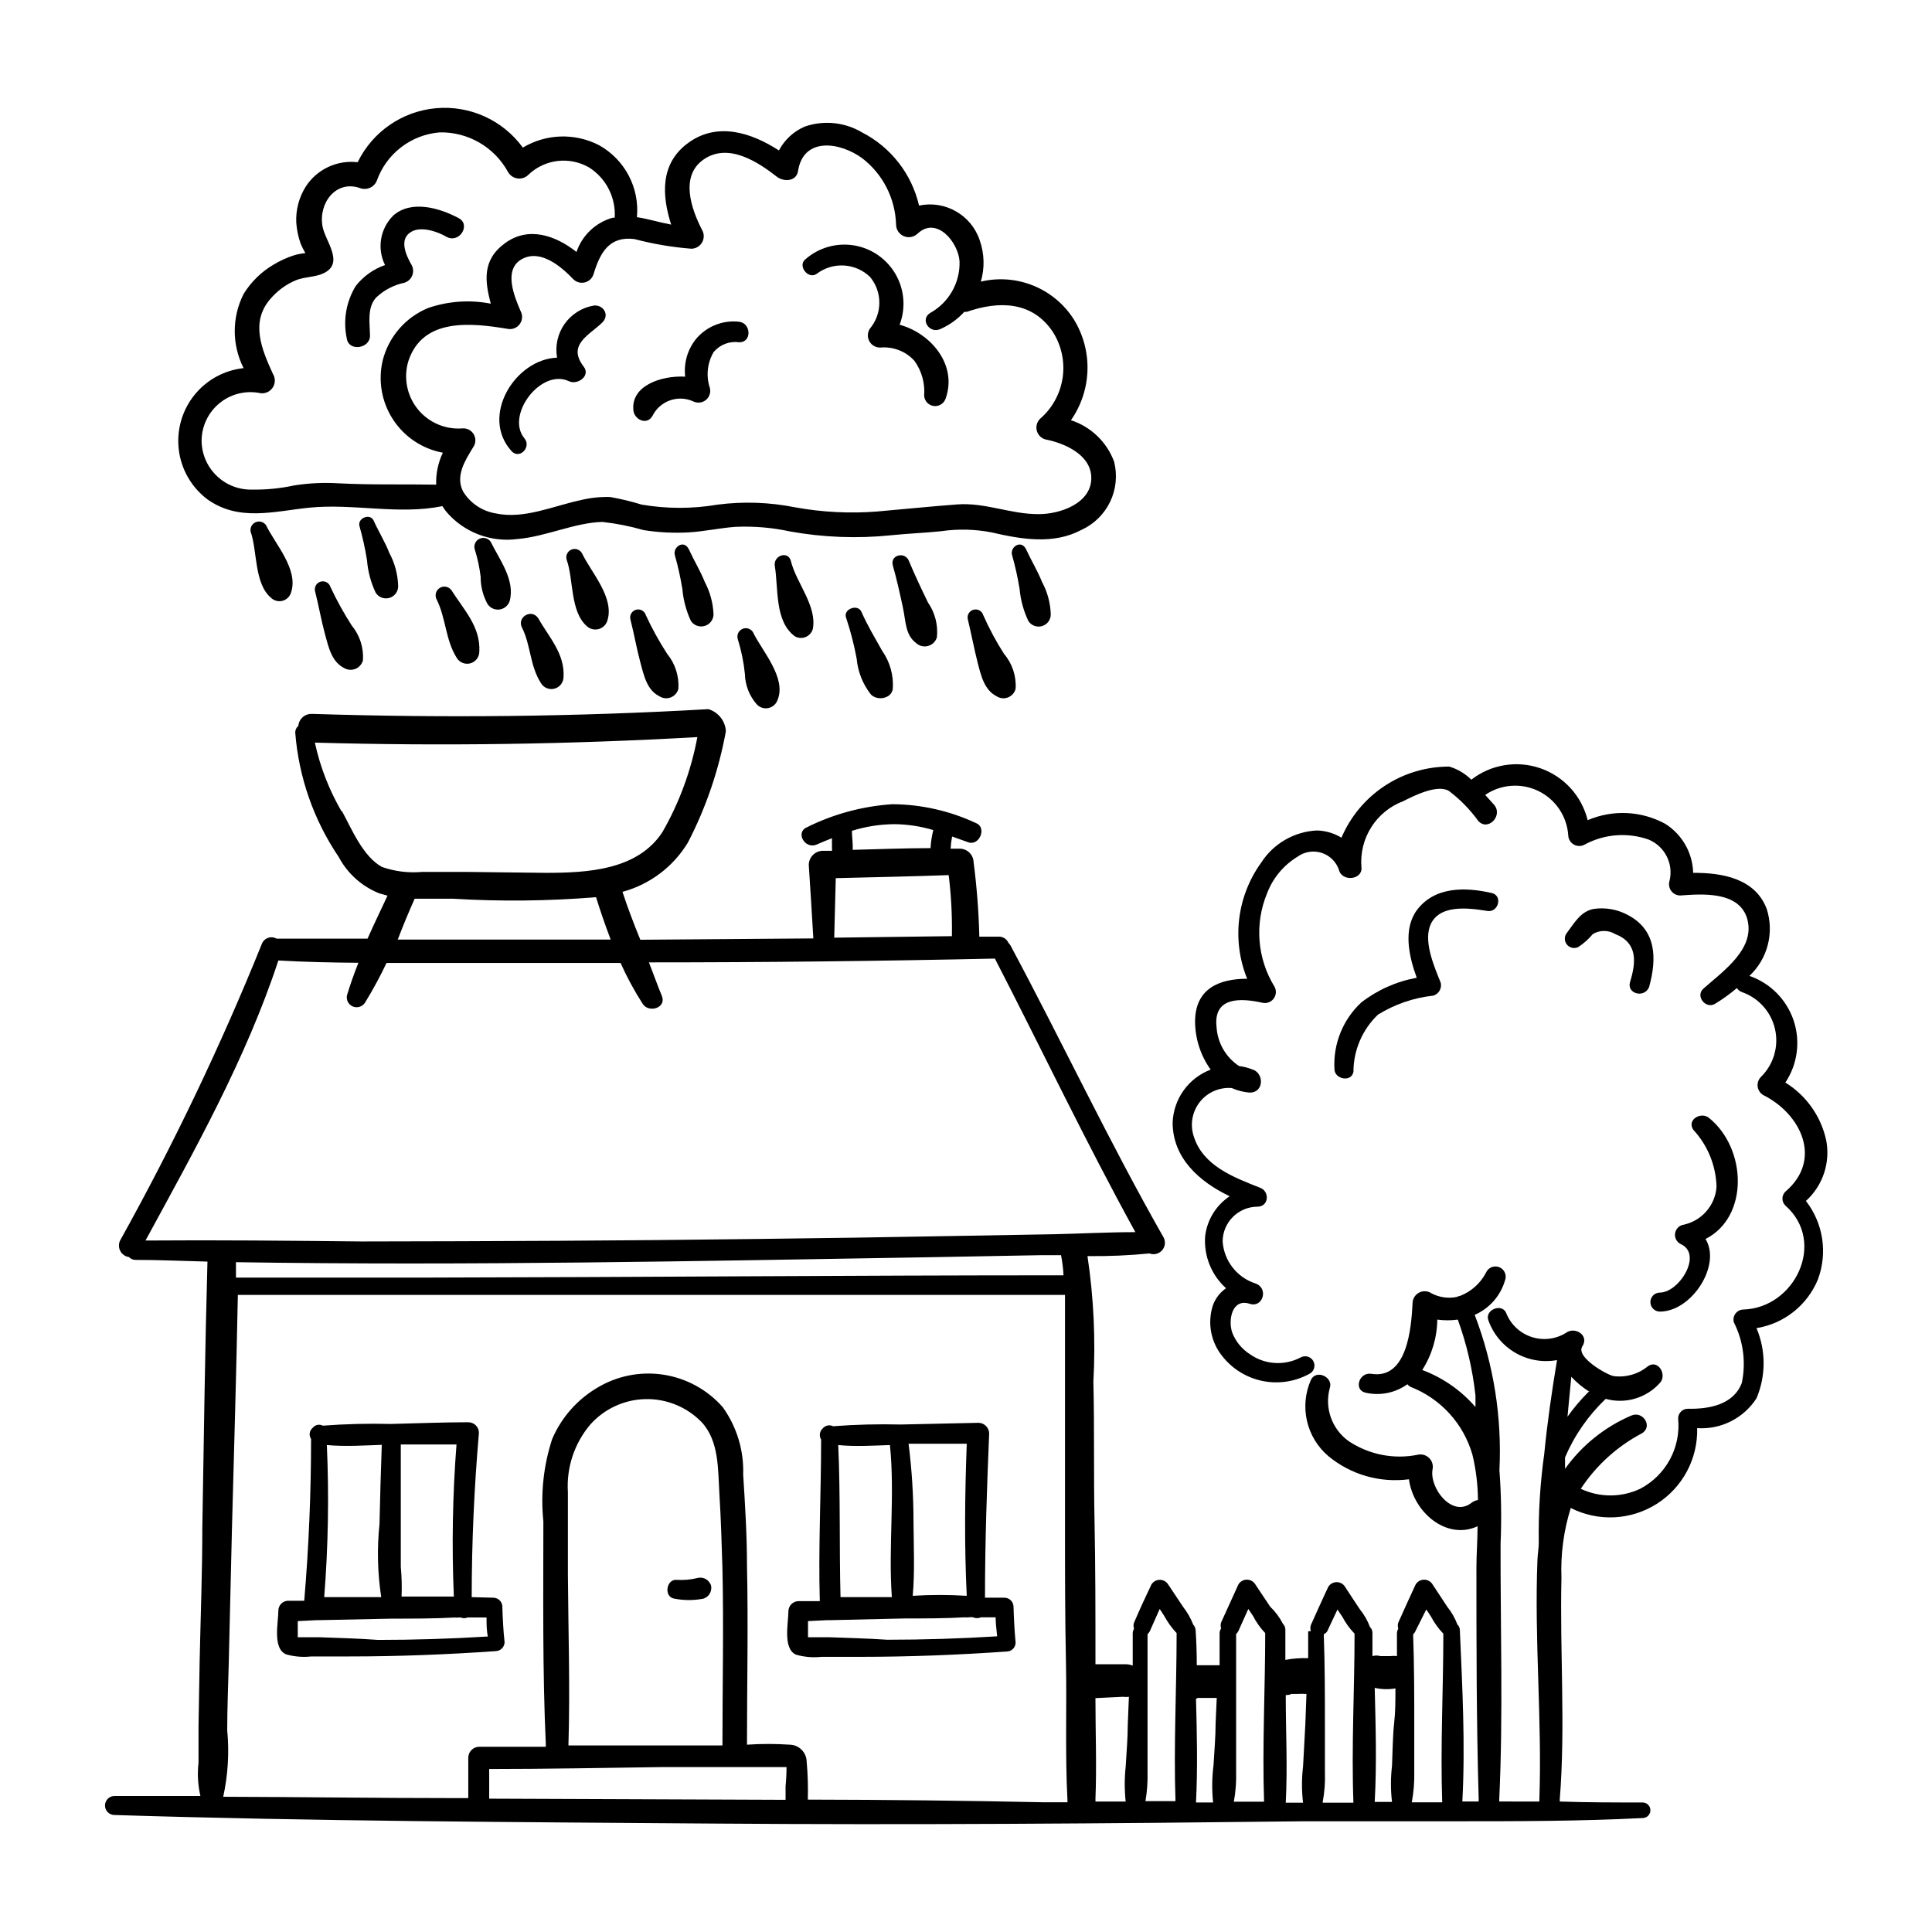 <?xml version="1.0" encoding="UTF-8"?>
<!-- Uploaded to: SVG Repo, www.svgrepo.com, Generator: SVG Repo Mixer Tools -->
<svg fill="#000000" width="800px" height="800px" version="1.1" viewBox="144 144 512 512" xmlns="http://www.w3.org/2000/svg">
 <g>
  <path d="m439.25 266.34c-1.938-5.211-6.148-9.254-11.438-10.98 2.715-3.883 4.234-8.473 4.379-13.207 0.145-4.734-1.098-9.406-3.574-13.445-2.547-4.043-6.301-7.191-10.727-8.996-4.426-1.809-9.309-2.184-13.957-1.078 1.055-3.602 0.949-7.445-0.305-10.984-2.25-6.695-9.164-10.637-16.07-9.168-1.934-8.379-7.465-15.477-15.113-19.398-4.566-2.707-10.09-3.277-15.117-1.562-2.965 1.254-5.402 3.496-6.902 6.348-7.254-4.684-16.172-7.609-23.879-2.117-7.707 5.492-7.152 14.008-4.684 21.766-3.023-0.555-6.047-1.512-9.07-1.965 0.363-3.816-0.398-7.656-2.188-11.051-1.793-3.391-4.531-6.188-7.887-8.043-6.383-3.277-14-3.031-20.156 0.656-5.297-7.273-14.023-11.234-22.984-10.441-8.965 0.793-16.855 6.231-20.793 14.32-2.668-0.32-5.371 0.117-7.801 1.258-2.434 1.137-4.496 2.938-5.953 5.191-1.781 2.828-2.66 6.133-2.519 9.473 0.125 1.922 0.516 3.82 1.156 5.641 0.367 0.863 0.789 1.707 1.262 2.519-0.992 0.094-1.969 0.277-2.922 0.555-1.945 0.613-3.805 1.457-5.543 2.519-3.231 1.902-5.945 4.566-7.91 7.758-3.125 6.176-3.125 13.473 0 19.648-5.176 0.559-9.906 3.172-13.133 7.254-3.227 4.086-4.68 9.293-4.027 14.457 0.648 5.16 3.348 9.848 7.488 13 8.363 6.047 17.785 3.223 27.105 2.266 11.789-1.16 23.629 1.965 35.266-0.402v0.004c0.301 0.508 0.637 0.996 1.008 1.461 4.641 5.457 11.738 8.191 18.84 7.254 7.656-0.656 15.113-4.332 22.52-4.535h0.004c3.699 0.406 7.356 1.129 10.93 2.168 3.965 0.625 7.984 0.828 11.992 0.602 4.133-0.25 8.211-1.16 12.293-1.461 4.867-0.227 9.746 0.18 14.512 1.211 8.855 1.598 17.898 1.938 26.852 1.008 4.383-0.453 8.766-0.605 13.148-1.059 4.453-0.656 8.984-0.555 13.402 0.301 7.859 1.812 16.375 3.324 23.832-0.656l-0.004 0.004c3.34-1.52 6.035-4.164 7.621-7.469 1.586-3.309 1.953-7.066 1.047-10.621zm-205.5 5.746c-3.938-0.246-7.891-0.059-11.789 0.555-3.676 0.797-7.426 1.168-11.184 1.105-3.523 0.082-6.93-1.262-9.441-3.731-2.516-2.465-3.926-5.844-3.91-9.367 0.062-3.773 1.77-7.332 4.676-9.742 2.902-2.41 6.715-3.434 10.438-2.801 1.344 0.379 2.781-0.109 3.617-1.227 0.836-1.113 0.902-2.629 0.16-3.812-2.973-6.5-5.996-13.652-0.707-19.801h0.004c1.863-2.207 4.231-3.934 6.902-5.039 2.316-0.906 5.039-0.754 7.254-1.812 5.644-2.719 0.352-8.566-0.301-12.445-1.109-6.144 3.578-12.445 10.078-10.078l-0.004 0.004c1.707 0.566 3.566-0.266 4.281-1.914 1.234-3.535 3.469-6.633 6.43-8.922 2.957-2.289 6.519-3.668 10.246-3.977 3.68-0.078 7.312 0.852 10.5 2.691 3.188 1.836 5.812 4.512 7.59 7.738 0.523 0.977 1.488 1.641 2.586 1.781 1.102 0.141 2.203-0.262 2.953-1.078 4.356-4.074 10.867-4.812 16.023-1.812 2.207 1.414 4 3.394 5.184 5.731 1.188 2.34 1.73 4.953 1.566 7.57h-0.555c-4.488 1.262-8.07 4.652-9.57 9.07-5.492-4.332-12.645-6.902-18.895-2.367-6.246 4.531-5.34 10.227-3.828 16.07-5.547-1.086-11.285-0.688-16.625 1.156-5.945 2.461-10.391 7.574-11.992 13.805-1.297 5.379-0.324 11.051 2.688 15.691 3.008 4.641 7.793 7.836 13.234 8.844-1.262 2.641-1.867 5.543-1.766 8.465-8.613-0.152-17.078 0.102-25.844-0.352zm185.3 8.16c-7.305 0-14.008-3.125-21.363-2.57-7.356 0.555-14.105 1.258-21.109 1.863v0.004c-7.32 0.586-14.688 0.215-21.914-1.109-6.734-1.344-13.645-1.582-20.457-0.707-6.668 1.141-13.48 1.141-20.152 0-2.742-0.844-5.535-1.516-8.363-2.016-2.746-0.078-5.496 0.23-8.16 0.91-7.152 1.562-14.812 5.039-22.219 3.426-3.547-0.602-6.664-2.691-8.562-5.746-2.168-4.133 0.504-8.262 2.621-11.738h-0.004c0.727-0.996 0.812-2.32 0.219-3.398-0.594-1.082-1.758-1.719-2.988-1.641-4.578 0.371-9.043-1.551-11.922-5.133-2.875-3.586-3.789-8.359-2.438-12.75 3.828-11.488 16.574-10.078 26.148-8.516 1.238 0.297 2.539-0.164 3.312-1.18 0.773-1.012 0.879-2.387 0.266-3.504-1.664-3.879-4.637-10.984 0.301-13.754 4.938-2.769 10.43 1.914 13.703 5.34 0.812 0.785 1.977 1.09 3.07 0.801 1.094-0.289 1.953-1.129 2.269-2.211 1.715-5.594 4.082-10.078 10.781-9.27v-0.004c4.953 1.309 10.012 2.168 15.117 2.57 1.191-0.008 2.289-0.656 2.871-1.699 0.582-1.043 0.562-2.316-0.051-3.336-2.82-5.492-5.945-14.309 0.555-18.691 6.5-4.383 14.258 0.707 19.348 4.684 1.715 1.309 5.039 1.309 5.543-1.461 1.41-9.27 11.184-7.758 17.027-3.477 5.481 4.215 8.773 10.672 8.965 17.582 0.016 1.355 0.84 2.566 2.09 3.086 1.25 0.516 2.691 0.234 3.656-0.719 5.039-4.684 10.781 2.367 11.082 7.406 0.078 2.758-0.598 5.481-1.957 7.879-1.359 2.394-3.348 4.375-5.75 5.727-2.871 1.664-0.352 5.594 2.57 4.332 2.43-1.062 4.609-2.625 6.398-4.586h0.656c8.566-2.973 17.383-2.82 22.824 5.34h-0.004c2.289 3.609 3.207 7.922 2.578 12.152-0.633 4.227-2.762 8.09-6.004 10.875-0.809 0.82-1.129 2.004-0.84 3.117 0.289 1.117 1.145 1.996 2.25 2.32 5.039 0.957 12.09 4.031 12.191 10.078 0.152 6.852-8.312 9.773-14.004 9.723z"/>
  <path d="m301.35 224.98c-3.125 0.527-5.91 2.281-7.738 4.875-1.824 2.594-2.539 5.805-1.984 8.93-11.082 0.402-20.453 15.469-12.09 24.738 2.117 2.367 5.391-1.059 3.426-3.375-5.039-6.144 4.434-18.641 11.84-15.113 2.215 1.059 5.793-1.41 3.879-3.879-4.484-5.844 1.512-8.312 5.039-11.789 1.961-2.172-0.102-4.691-2.371-4.387z"/>
  <path d="m382.41 230.06c1.668-4.383 1.281-9.285-1.051-13.355-2.332-4.07-6.363-6.883-10.992-7.664-4.625-0.777-9.355 0.559-12.895 3.641-2.215 1.715 0.707 5.492 2.973 3.879 4.262-3.238 10.242-2.894 14.105 0.805 3.316 3.965 3.316 9.738 0 13.703-0.684 1.004-0.746 2.305-0.16 3.371 0.586 1.062 1.719 1.707 2.934 1.668 3.391-0.309 6.734 0.996 9.016 3.527 1.922 2.672 2.832 5.938 2.57 9.219 0.078 1.402 1.141 2.555 2.535 2.738 1.391 0.184 2.719-0.648 3.16-1.98 3.172-8.918-3.883-17.281-12.195-19.551z"/>
  <path d="m339.84 229.26c-4.348-0.48-8.648 1.262-11.438 4.633-2.223 2.805-3.238 6.375-2.82 9.926-6.348-0.352-14.559 2.418-13.703 9.07 0.301 2.316 3.578 3.93 5.039 1.309 1.965-3.926 6.652-5.629 10.68-3.879 1.086 0.594 2.418 0.492 3.398-0.262 0.98-0.754 1.426-2.012 1.137-3.215-1.074-3.184-0.707-6.68 1.008-9.57 1.66-1.957 4.207-2.926 6.75-2.57 3.375 0.102 3.223-5.09-0.051-5.441z"/>
  <path d="m253.09 214.24c-1.461-2.519-3.527-6.953 0-8.867 2.621-1.461 6.902 0 9.27 1.41 3.477 1.812 6.551-3.375 3.074-5.039-5.039-2.672-12.445-4.785-17.18-0.656v0.004c-3.512 3.441-4.406 8.75-2.215 13.148-3.066 1.066-5.758 2.988-7.758 5.543-2.559 4.172-3.406 9.172-2.371 13.957 0.555 3.527 6.195 2.621 6.144-0.805s-0.805-7.356 1.613-10.078h0.004c2.086-1.984 4.688-3.344 7.504-3.93 0.938-0.289 1.695-0.984 2.066-1.891 0.371-0.906 0.316-1.934-0.152-2.797z"/>
  <path d="m386.7 314.35c0.848 0.824 2.062 1.145 3.207 0.848 1.145-0.301 2.047-1.176 2.383-2.309 0.336-3.258-0.504-6.527-2.367-9.219-1.762-3.629-3.477-7.254-5.039-10.984-1.008-2.621-5.039-1.664-4.281 1.16 1.059 3.68 1.863 7.406 2.672 11.133 0.805 3.727 0.602 7.203 3.426 9.371z"/>
  <path d="m372.29 306.14c-1.008-2.266-5.039-0.656-4.031 1.664v-0.004c1.172 3.527 2.098 7.129 2.773 10.781 0.312 3.457 1.625 6.75 3.777 9.473 1.664 1.715 5.441 1.16 5.793-1.512 0.242-3.582-0.754-7.141-2.82-10.074-1.914-3.43-3.93-6.754-5.492-10.328z"/>
  <path d="m354.66 312.64c0.867 0.488 1.906 0.551 2.828 0.18 0.918-0.371 1.621-1.141 1.906-2.094 1.211-6.098-4.383-12.242-5.793-18.035-0.707-2.82-4.637-1.512-4.281 1.211 1.008 5.992-0.102 14.758 5.34 18.738z"/>
  <path d="m339.54 313.45c0.922 2.969 1.547 6.023 1.863 9.117 0.062 2.973 1.168 5.824 3.121 8.062 0.781 0.867 1.965 1.254 3.106 1.012 1.141-0.238 2.07-1.066 2.438-2.172 2.367-5.691-3.879-12.746-6.297-17.48-0.402-1.172-1.68-1.789-2.848-1.387s-1.789 1.68-1.383 2.848z"/>
  <path d="m327.1 308.56c0.785 1.176 2.234 1.715 3.598 1.336 1.363-0.379 2.332-1.586 2.398-3-0.113-3.027-0.906-5.988-2.32-8.664-1.16-2.922-2.871-5.691-4.18-8.566-1.309-2.871-4.434-0.656-3.727 1.562 0.824 2.914 1.48 5.875 1.965 8.867 0.254 2.93 1.02 5.797 2.266 8.465z"/>
  <path d="m315.16 307.05c-0.32-1.129-1.492-1.781-2.617-1.461-1.129 0.32-1.781 1.492-1.465 2.617 0.957 3.777 1.613 7.559 2.621 11.336 1.008 3.777 1.812 7.356 5.039 8.969 0.898 0.586 2.023 0.703 3.023 0.312 1-0.391 1.75-1.238 2.016-2.277 0.219-3.356-0.844-6.668-2.973-9.27-2.121-3.273-4.004-6.691-5.644-10.227z"/>
  <path d="m416.52 308.56c0.762 1.199 2.223 1.758 3.59 1.375 1.367-0.383 2.324-1.617 2.356-3.039-0.082-3.031-0.875-6-2.316-8.664-1.16-2.922-2.871-5.691-4.18-8.566-1.309-2.871-4.484-0.656-3.727 1.562h-0.004c0.828 2.914 1.484 5.875 1.965 8.867 0.27 2.934 1.055 5.801 2.316 8.465z"/>
  <path d="m404.58 307.05c-0.32-1.129-1.492-1.781-2.617-1.461-1.129 0.32-1.781 1.492-1.461 2.617 0.906 3.777 1.613 7.559 2.57 11.336 0.957 3.777 1.863 7.356 5.039 8.969h-0.004c0.898 0.586 2.023 0.703 3.023 0.312 1-0.391 1.75-1.238 2.016-2.277 0.223-3.371-0.879-6.699-3.074-9.27-2.086-3.266-3.922-6.684-5.492-10.227z"/>
  <path d="m294.2 292.43c1.812 5.039 0.855 13.652 5.34 17.531v0.004c0.832 0.754 1.988 1.039 3.078 0.754 1.086-0.285 1.957-1.098 2.312-2.164 2.016-6.098-4.18-12.746-6.648-17.836-0.52-1.055-1.77-1.52-2.852-1.066-1.078 0.453-1.621 1.672-1.23 2.777z"/>
  <path d="m243.52 301c0.75 1.27 2.269 1.863 3.684 1.449 1.414-0.418 2.367-1.738 2.312-3.211-0.098-3.031-0.891-5.996-2.32-8.668-1.16-2.973-2.871-5.691-4.18-8.613-0.957-2.066-4.434-0.605-3.727 1.562 0.832 2.93 1.488 5.906 1.965 8.914 0.242 2.969 1.008 5.867 2.266 8.566z"/>
  <path d="m231.57 299.54c-0.34-1.082-1.477-1.707-2.574-1.406-1.094 0.297-1.762 1.406-1.508 2.516 0.957 3.777 1.613 7.609 2.621 11.336 1.008 3.727 1.812 7.356 5.039 9.02v-0.004c0.91 0.562 2.031 0.66 3.027 0.262 0.992-0.395 1.738-1.242 2.012-2.277 0.223-3.34-0.84-6.637-2.973-9.219-2.109-3.277-3.996-6.695-5.644-10.227z"/>
  <path d="m210.41 284.88c1.812 5.039 0.906 13.703 5.391 17.531 0.812 0.789 1.977 1.094 3.07 0.805 1.094-0.289 1.953-1.129 2.269-2.215 2.016-6.098-4.18-12.746-6.648-17.836-0.613-0.867-1.746-1.191-2.727-0.777-0.98 0.41-1.543 1.445-1.355 2.492z"/>
  <path d="m282.31 310.27c2.367 4.637 2.066 10.078 5.039 14.762 0.738 1.242 2.211 1.84 3.609 1.465 1.395-0.375 2.367-1.633 2.387-3.078 0.352-6.246-3.879-10.531-6.699-15.566-1.766-2.672-5.695-0.301-4.336 2.418z"/>
  <path d="m273.14 303.97c0.668 1.113 1.93 1.723 3.219 1.559 1.285-0.164 2.356-1.07 2.727-2.316 1.461-5.543-2.769-10.984-5.039-15.617-0.633-0.941-1.844-1.305-2.891-0.859-1.047 0.441-1.629 1.562-1.391 2.676 0.762 2.414 1.301 4.891 1.609 7.402-0.012 2.496 0.594 4.953 1.766 7.156z"/>
  <path d="m259.64 302.71c2.57 5.039 2.367 10.832 5.391 15.617 0.738 1.242 2.215 1.84 3.609 1.465s2.371-1.633 2.387-3.078c0.352-6.648-4.133-11.133-7.406-16.324-0.703-0.945-2.008-1.211-3.023-0.617-1.02 0.594-1.43 1.855-0.957 2.938z"/>
  <path d="m583.89 486.55c-1.395 0-2.519 1.125-2.519 2.516 0 1.395 1.125 2.519 2.519 2.519 8.414 0 16.375-12.293 12.09-19.246 11.586-5.844 10.934-24.031 0.906-32.094-2.117-1.715-5.945 0.504-4.133 3.176h0.004c3.816 4.125 6 9.496 6.144 15.117-0.367 5-4.043 9.129-8.969 10.074-1.086 0.277-1.895 1.195-2.027 2.312-0.133 1.113 0.434 2.199 1.426 2.727 6.094 2.668-0.355 12.898-5.441 12.898z"/>
  <path d="m575.43 386.5c-2.801-1.52-6.019-2.086-9.172-1.613-3.426 0.707-5.039 3.727-6.953 6.246l0.004 0.004c-0.781 0.887-0.82 2.207-0.094 3.141 0.723 0.934 2.012 1.223 3.066 0.688 1.434-0.949 2.723-2.106 3.828-3.426 1.828-1.105 4.117-1.105 5.945 0 5.996 2.316 5.543 7.457 3.93 12.695-0.957 3.125 3.777 4.383 5.039 1.359 2.113-7.606 1.961-15.113-5.594-19.094z"/>
  <path d="m497.64 427.3c0 2.719 4.535 3.629 5.039 0.707 0.016-5.715 2.363-11.176 6.5-15.117 4.445-2.754 9.457-4.477 14.66-5.035 1.461-0.441 2.324-1.945 1.965-3.426-1.664-4.133-4.383-10.379-2.922-14.812 2.066-6.047 10.078-5.039 15.113-4.231 3.074 0.656 4.383-4.031 1.309-4.734-6.852-1.562-15.113-1.812-19.852 4.586-3.629 5.039-2.117 12.09 0 17.887l0.004-0.008c-5.359 0.969-10.406 3.215-14.711 6.551-4.867 4.531-7.469 10.992-7.106 17.633z"/>
  <path d="m627.92 446c-1.414-6.285-5.301-11.73-10.781-15.113 3.238-4.856 4.043-10.941 2.18-16.473-1.863-5.531-6.184-9.887-11.703-11.793 2.367-2.219 4.051-5.062 4.863-8.203 0.812-3.137 0.715-6.441-0.277-9.531-3.023-8.062-11.738-9.621-19.496-9.574v0.004c-0.137-5.301-2.918-10.18-7.406-13-6.344-3.457-13.922-3.809-20.555-0.957-1.566-6.406-6.273-11.582-12.5-13.75-6.227-2.164-13.129-1.031-18.336 3.019-1.625-1.629-3.637-2.824-5.844-3.477-6.086-0.012-12.039 1.77-17.121 5.121-5.078 3.352-9.059 8.121-11.445 13.723-1.961-1.195-4.203-1.852-6.5-1.914-6.004 0.289-11.5 3.461-14.762 8.512-6.453 8.938-7.863 20.566-3.727 30.785-7.152 0-13.805 2.418-13.805 11.387 0.035 4.555 1.477 8.992 4.133 12.695-2.871 1.086-5.356 2.992-7.148 5.484-1.793 2.492-2.812 5.453-2.93 8.52 0 9.473 7.106 15.719 15.113 19.547v0.004c-3.609 2.402-5.984 6.269-6.496 10.578-0.391 5.211 1.656 10.309 5.539 13.805-1.594 1.098-2.809 2.664-3.473 4.484-1.523 4.629-0.594 9.711 2.465 13.5 2.703 3.441 6.551 5.793 10.844 6.625 4.293 0.832 8.746 0.09 12.535-2.09 1.062-0.738 1.375-2.176 0.711-3.289-0.66-1.113-2.074-1.523-3.231-0.941-4.328 2.328-9.602 1.996-13.602-0.859-2.117-1.371-3.738-3.383-4.637-5.742-1.109-3.324 0-9.117 4.684-7.559 3.477 1.109 5.039-4.133 1.512-5.391h0.004c-4.93-1.582-8.387-6.019-8.719-11.184 0.055-5.039 4.129-9.113 9.172-9.168 3.176 0 3.324-4.133 0.707-5.039-6.902-2.719-15.113-5.793-17.531-13.602h-0.004c-1.023-3.113-0.422-6.527 1.605-9.102 2.023-2.574 5.207-3.961 8.469-3.695 1.516 0.672 3.137 1.082 4.789 1.207 3.727 0 3.828-5.039 0.805-6.098v0.004c-1.184-0.465-2.418-0.789-3.68-0.957-3.492-2.32-5.691-6.144-5.941-10.328-0.906-8.062 6.398-7.707 12.09-6.449 1.125 0.281 2.309-0.129 3.019-1.047 0.711-0.918 0.809-2.168 0.254-3.188-4.598-7.465-5.328-16.688-1.965-24.785 1.543-4.031 4.375-7.434 8.062-9.672 1.844-1.34 4.215-1.715 6.383-1.02 2.172 0.695 3.879 2.383 4.602 4.543 0.805 3.223 6.398 2.621 5.945-0.805h-0.004c-0.289-3.715 0.633-7.422 2.633-10.566 1.996-3.144 4.965-5.555 8.453-6.867 2.871-1.461 9.02-4.535 12.09-2.719 2.969 2.234 5.582 4.902 7.762 7.91 2.519 2.922 6.699-1.309 4.231-4.231l-2.367-2.621c4.184-2.848 9.57-3.238 14.121-1.023 4.547 2.219 7.562 6.703 7.894 11.754 0.039 1.004 0.59 1.914 1.461 2.414 0.867 0.504 1.934 0.523 2.82 0.055 5.227-2.844 11.418-3.34 17.031-1.359 4.336 1.805 6.68 6.535 5.488 11.082-0.23 0.891-0.039 1.84 0.523 2.57 0.559 0.73 1.43 1.156 2.352 1.16 5.644-0.402 15.113-1.16 17.582 5.644 2.82 8.262-6.246 14.41-11.438 19.043-2.215 1.965 0.605 5.492 3.074 4.031v-0.004c2.039-1.234 3.977-2.633 5.793-4.18 0.316 0.48 0.773 0.848 1.309 1.059 4.449 1.531 7.781 5.262 8.809 9.852s-0.398 9.387-3.769 12.668c-0.652 0.676-0.961 1.617-0.836 2.551 0.129 0.934 0.68 1.758 1.492 2.234 10.078 5.039 15.77 17.18 5.844 25.594-0.496 0.484-0.773 1.148-0.773 1.84s0.277 1.355 0.773 1.836c10.984 9.672 2.519 27.156-11.133 27.559-0.824 0.02-1.594 0.414-2.086 1.074s-0.652 1.508-0.434 2.305c2.512 4.957 3.258 10.629 2.113 16.07-2.215 5.844-8.766 6.953-14.309 6.852h0.004c-1.422 0-2.57 1.148-2.57 2.57 0.375 3.758-0.383 7.543-2.18 10.863-1.797 3.324-4.547 6.031-7.898 7.777-4.977 2.344-10.742 2.344-15.719 0 4.055-6.168 9.602-11.211 16.121-14.66 3.125-1.762 0.352-6.144-2.769-4.734v-0.004c-7.019 3.016-13.082 7.894-17.531 14.109v-3.023c2.5-5.852 6.168-11.133 10.781-15.52 5.25 1.449 10.867-0.234 14.457-4.332 1.812-2.168-0.605-6.246-3.324-4.281-2.535 2.078-5.82 3.012-9.066 2.57-1.812-0.352-10.078-5.039-8.262-7.859 1.812-2.82-1.562-5.039-3.879-3.879l-0.004-0.004c-2.742 1.891-6.199 2.422-9.383 1.438-3.18-0.98-5.738-3.367-6.941-6.473-1.16-2.621-5.742-0.754-4.684 2.016 1.289 3.625 3.828 6.676 7.16 8.605 3.328 1.93 7.238 2.609 11.027 1.922-1.359 8.211-2.57 16.426-3.375 24.738-1.094 7.809-1.582 15.691-1.461 23.578 0 1.562-0.301 3.074-0.352 4.637-0.855 21.211 1.258 42.422 0.504 63.582v0.453l-10.633-0.004v-0.504c1.059-22.57 0.301-45.344 0.352-67.762 0.281-6.516 0.18-13.043-0.301-19.547 0.699-14.027-1.531-28.047-6.551-41.16 3.883-1.691 6.812-5.012 8.012-9.07 0.57-1.391-0.094-2.981-1.484-3.551-1.395-0.57-2.984 0.094-3.555 1.484-1.461 2.781-3.875 4.945-6.801 6.098-0.332 0.055-0.652 0.156-0.957 0.301-2.262 0.453-4.609 0.113-6.648-0.957-1.004-0.684-2.309-0.746-3.371-0.16s-1.707 1.719-1.668 2.934c-0.352 6.297-1.359 20.152-10.984 18.539-3.223-0.453-4.734 4.383-1.359 5.039 3.816 0.836 7.809 0.012 10.984-2.269 0.223 0.301 0.52 0.543 0.855 0.707 7.969 3.106 14.027 9.758 16.375 17.984 0.945 3.93 1.438 7.953 1.461 11.992-0.605 0.094-1.176 0.336-1.664 0.703-5.039 4.082-11.184-3.68-10.379-8.766 0.254-1.102-0.074-2.254-0.875-3.055-0.797-0.801-1.953-1.129-3.055-0.875-6.312 1.27-12.871-0.02-18.238-3.578-4.5-3.18-6.516-8.848-5.039-14.156 0.957-2.82-3.629-5.039-5.039-2.066h0.004c-1.496 3.414-1.852 7.215-1.02 10.844 0.836 3.633 2.816 6.894 5.652 9.309 5.961 4.926 13.699 7.152 21.363 6.148 1.211 8.867 10.078 16.223 18.188 12.445 0 3.727-0.301 7.406-0.301 10.984 0 20.504 0 41.012 0.605 61.465l-0.004-0.004c-0.027 0.168-0.027 0.34 0 0.504h-4.332c0.805-15.113 0-30.23-0.656-45.344 0.016-0.59-0.223-1.156-0.652-1.559-0.633-1.695-1.535-3.277-2.672-4.688l-3.879-5.894c-0.469-0.809-1.332-1.305-2.266-1.305-0.938 0-1.801 0.496-2.269 1.305-1.512 3.273-3.023 6.551-4.586 10.078h0.004c-0.172 0.523-0.172 1.086 0 1.609-0.223 0.367-0.344 0.785-0.355 1.211v6.047c-0.586-0.078-1.176-0.078-1.762 0h-2.621c-0.691-0.203-1.426-0.203-2.113 0v-6.144-0.004c0.012-0.59-0.227-1.16-0.656-1.562-0.633-1.695-1.535-3.277-2.672-4.684-1.309-1.965-2.621-3.93-3.879-5.894-0.469-0.809-1.332-1.309-2.266-1.309-0.938 0-1.801 0.5-2.269 1.309-1.512 3.273-3.023 6.551-4.586 10.078l0.004-0.004c-0.172 0.523-0.172 1.09 0 1.613-0.238-0.023-0.477-0.008-0.707 0.051v7.106c-2.023-0.078-4.055 0.074-6.047 0.453v-8.012c0-0.586-0.238-1.148-0.652-1.562-0.863-1.691-2.004-3.223-3.375-4.535l-3.93-5.894c-0.477-0.785-1.328-1.262-2.242-1.262-0.918 0-1.77 0.477-2.242 1.262l-4.586 10.078c-0.168 0.523-0.168 1.086 0 1.609-0.258 0.352-0.398 0.777-0.402 1.211v8.516h-6.047c0-3.09-0.102-6.164-0.301-9.219v-0.004c-0.027-0.578-0.262-1.133-0.656-1.559-0.652-1.688-1.551-3.266-2.668-4.688l-3.93-5.894c-0.477-0.785-1.328-1.266-2.242-1.266-0.918 0-1.77 0.48-2.242 1.266-1.562 3.273-3.074 6.551-4.586 10.078-0.191 0.52-0.191 1.09 0 1.609-0.223 0.367-0.344 0.785-0.352 1.211v8.566c-0.562-0.223-1.16-0.344-1.766-0.355h-8.109v-0.707c0-12.496 0-25.191-0.25-37.434s0-24.484-0.301-36.676h-0.004c0.617-11.141 0.094-22.316-1.562-33.352 5.484 0.07 10.969-0.164 16.426-0.703 1.164 0.445 2.484 0.125 3.32-0.801 0.836-0.922 1.016-2.269 0.457-3.383-14.359-25.191-26.852-51.742-40.605-77.434-0.145-0.266-0.332-0.504-0.555-0.707-0.453-1.055-1.527-1.703-2.672-1.613h-5.039v-0.402c-0.172-6.469-0.676-12.926-1.508-19.344-0.055-1.953-1.625-3.527-3.578-3.578h-2.519c0.055-1.082 0.191-2.16 0.402-3.227l4.231 1.512c2.973 1.109 5.039-3.828 2.168-5.039v0.004c-6.953-3.269-14.535-4.988-22.219-5.039-7.906 0.516-15.629 2.606-22.723 6.144-3.074 1.41-0.402 5.894 2.672 4.535 1.309-0.555 2.672-1.16 4.031-1.664v2.519c0.027 0.27 0.027 0.539 0 0.809h-2.418c-2.047 0.027-3.703 1.68-3.731 3.727 0.453 6.5 0.805 13 1.211 19.496l-45.848 0.352c-1.715-4.18-3.324-8.414-4.734-12.695v0.004c7.238-1.961 13.445-6.633 17.332-13.051 4.809-9.285 8.203-19.234 10.074-29.523-0.16-2.727-2.016-5.062-4.637-5.844-34.965 2.016-69.98 2.367-104.99 1.258v0.004c-1.883-0.117-3.516 1.289-3.676 3.172-0.562 0.469-0.863 1.184-0.809 1.914 0.934 11.742 4.891 23.039 11.488 32.797 2.332 4.402 6.152 7.832 10.781 9.676l2.168 0.605c-1.762 3.777-3.578 7.559-5.289 11.387h-24.133l-0.004-0.004c-0.691-0.387-1.516-0.457-2.262-0.184-0.746 0.27-1.336 0.852-1.617 1.598-10.875 26.93-23.41 53.16-37.531 78.543-0.449 0.883-0.445 1.934 0.016 2.812 0.461 0.879 1.316 1.484 2.301 1.621 0.449 0.492 1.094 0.77 1.762 0.754 6.348 0 12.695 0.301 19.043 0.453-0.656 23.527-0.957 47.055-1.359 70.535 0 11.738-0.453 23.426-0.707 35.266l-0.301 17.383v9.621c-0.336 2.945-0.168 5.93 0.504 8.816h-22.773 0.004c-1.395 0-2.519 1.129-2.519 2.519s1.125 2.519 2.519 2.519c52.801 1.664 105.8 1.863 158.45 2.266 52.648 0.402 104.54 0 156.84-0.605h39.297c16.777 0 33.555 0 50.383-0.855h-0.004c1.141 0 2.066-0.922 2.066-2.062 0-1.145-0.926-2.066-2.066-2.066-7.305 0-14.609 0-21.965-0.25v-0.004c0.027-0.148 0.027-0.301 0-0.453 1.562-19.598 0-39.094 0.453-58.793-0.242-6.277 0.59-12.547 2.469-18.543 7.242 3.676 15.887 3.269 22.758-1.07 6.867-4.336 10.949-11.965 10.742-20.09 3.09 0.207 6.176-0.418 8.941-1.809 2.762-1.391 5.106-3.496 6.781-6.098 2.516-5.941 2.516-12.652 0-18.594 7.297-1.176 13.457-6.059 16.27-12.895 2.629-7.019 1.43-14.895-3.172-20.809 4.531-4.098 6.562-10.285 5.34-16.273zm-107.01 61.062c2.555-3.988 3.934-8.617 3.981-13.352 1.805 0.25 3.633 0.25 5.441 0 2.367 6.504 3.938 13.27 4.684 20.152v3.023c-3.801-4.41-8.652-7.789-14.105-9.824zm1.059 63.48c0.453 0.605 0.855 1.258 1.258 1.863 0.871 1.66 1.973 3.188 3.273 4.535 0 14.863-0.805 29.824-0.301 44.688h-8.062c0.5-2.656 0.719-5.359 0.656-8.062v-11.941c0-8.16 0-16.375-0.301-24.535 0.266-0.211 0.473-0.488 0.602-0.805zm-8.164 20.906c0 3.125 0 6.195-0.352 9.32-0.352 3.125-0.402 7.457-0.555 11.184v0.004c-0.379 3.176-0.379 6.391 0 9.57h-4.586c0.555-10.078 0.25-20.152 0-30.23v0.004c1.805 0.41 3.672 0.461 5.492 0.148zm-27.809 1.461h1.711c0.84-0.051 1.68-0.051 2.519 0l-0.301 8.062-0.605 11.184c-0.379 3.18-0.379 6.394 0 9.574h-4.586c0.504-9.422 0-18.992 0-28.516 0.426 0 0.848-0.051 1.262-0.152zm-11.184-22.52 1.258 1.863c0.852 1.66 1.938 3.188 3.223 4.535 0 14.863-0.805 29.875-0.301 44.688h-8.012c0.48-2.625 0.684-5.293 0.605-7.961v-11.941-24.535 0.004c0.25-0.23 0.457-0.504 0.605-0.809zm-13.402 23.578h5.039l-0.301 6.699c0 3.727-0.352 7.457-0.555 11.184l-0.004 0.004c-0.414 3.258-0.449 6.555-0.102 9.824h-4.535c0.453-9.117 0.25-18.289 0-27.457zm-10.078-23.578 1.211 1.863c0.887 1.648 1.988 3.176 3.273 4.535 0 14.812-0.805 29.727-0.301 44.535h-7.961c0.441-2.559 0.625-5.16 0.555-7.758v-11.941-24.535c0.234-0.238 0.441-0.508 0.605-0.805zm-9.723 23.277c0.516 0.078 1.043 0.078 1.562 0l-0.301 7.356c0 3.727-0.352 7.457-0.555 11.184-0.328 3.066-0.328 6.156 0 9.219h-8.012c0.023-0.199 0.023-0.402 0-0.605 0.352-8.918 0-17.887 0-26.801zm-71.844-229.49c3.637-1.141 7.422-1.734 11.234-1.762 3.5 0.031 6.977 0.559 10.328 1.562-0.359 1.453-0.598 2.938-0.703 4.434v0.352c-6.902 0-13.754 0.301-20.656 0.453 0.098-1.762-0.203-3.527-0.203-5.039zm-4.281 12.543c10.078-0.25 20.152-0.453 29.926-0.805v0.004c0.641 5.195 0.926 10.43 0.855 15.668-0.02 0.168-0.02 0.336 0 0.504l-31.188 0.402zm-130.99-17.734v0.004c-3.285-5.656-5.668-11.793-7.051-18.188 33.754 0.957 67.609 0.453 101.37-1.461h-0.004c-1.652 8.859-4.785 17.375-9.27 25.191-6.602 10.078-19.852 10.781-30.883 10.781l-21.613-0.25h-11.082v-0.004c-3.633 0.348-7.293-0.102-10.734-1.309-4.984-2.719-8.008-9.977-10.578-14.762zm19.398 23.18h10.078-0.004c12.656 0.773 25.352 0.637 37.988-0.402 1.16 3.727 2.469 7.508 3.879 11.234h-56.426c1.41-3.731 2.922-7.305 4.484-10.832zm-71.391 90.688c13.047-23.98 26.703-48.266 35.266-74.312 7.055 0.402 14.156 0.555 21.211 0.605-1.109 2.82-2.168 5.742-3.023 8.613-0.266 1.227 0.379 2.473 1.535 2.965 1.156 0.492 2.5 0.094 3.203-0.949 2.102-3.422 4.019-6.953 5.742-10.582h62.02c1.688 3.769 3.66 7.41 5.894 10.883 1.664 2.469 6.348 1.008 5.039-2.168s-2.266-5.945-3.426-8.867c30.598 0 61.164-0.336 91.691-1.008 12.496 24.234 24.082 48.621 37.23 72.5-7.203 0-14.559 0.402-21.715 0.555l-25.996 0.453c-17.668 0.336-35.316 0.605-52.949 0.805-34.812 0.453-69.625 0.605-104.44 0.656-19.094-0.199-38.137-0.402-57.23-0.25zm207.42 4.332 30.23-0.555h5.035c0.348 1.762 0.566 3.547 0.656 5.34-56.277 0-112.6 0.504-168.93 0.605h-50.383v-4.082c61.516 0.957 122.58-0.301 183.39-1.309zm-116.28 143.48v-7.859c15.113 0 30.23-0.301 45.344-0.504h33.453-0.004c0 1.684-0.082 3.363-0.25 5.039v3.629zm20.855-59.449v-21.766c-0.418-6.523 1.711-12.953 5.945-17.938 3.731-4.18 9.027-6.621 14.629-6.734 5.602-0.117 11 2.106 14.895 6.133 4.637 5.039 4.281 12.496 4.684 18.992 0.402 6.5 0.605 13.148 0.805 19.75 0.352 15.617 0 31.285 0 46.906h-9.473l-31.332-0.004v-0.402c0.453-14.711-0.051-29.824-0.152-44.938zm63.582 59.699c0.098-3.359-0.004-6.727-0.305-10.074-0.051-2.453-2.027-4.43-4.481-4.484-3.777-0.254-7.562-0.254-11.336 0 0-15.82 0.352-31.691 0-47.508 0-8.012-0.504-16.07-1.008-24.082v-0.004c0.215-6.398-1.699-12.688-5.441-17.883-4.082-4.625-9.66-7.664-15.762-8.586-6.098-0.922-12.324 0.336-17.59 3.547-5.285 3.148-9.434 7.894-11.84 13.555-2.285 7.012-3.074 14.426-2.32 21.762 0 19.75-0.25 39.598 0.656 59.297v0.004c-0.023 0.148-0.023 0.301 0 0.453h-17.684c-1.574 0.027-2.844 1.297-2.871 2.871v10.73h-4.133c-20.152 0-40.305-0.301-60.809-0.352 1.266-5.789 1.621-11.738 1.059-17.633 0-5.844 0.25-11.738 0.402-17.582 0.301-11.992 0.555-23.98 0.855-35.973 0.555-20.605 1.16-41.211 1.562-61.816h172.45 46.754v7.152 18.34 35.871c0 11.992 0 23.93 0.25 35.871 0.25 11.941-0.25 24.484 0.402 36.676h0.004c-0.023 0.184-0.023 0.371 0 0.555h-6.246c-20.859-0.438-41.719-0.672-62.574-0.707zm136.43 0.758c0.508-2.672 0.711-5.394 0.605-8.113v-11.941c0-8.16 0-16.375-0.301-24.535 0.371-0.152 0.688-0.418 0.906-0.754l2.719-5.793 1.258 1.863h0.004c0.867 1.66 1.973 3.188 3.273 4.535 0 14.863-0.855 29.926-0.301 44.789h-8.062zm70.535-108.88c-2.07 2.051-3.957 4.273-5.644 6.652 0.352-3.527 0.656-7.055 1.008-10.578v-0.004c1.43 1.535 3.059 2.875 4.836 3.981z"/>
  <path d="m322.77 567.67c2.512 0.48 5.094 0.48 7.606 0 1.23-0.371 2.086-1.488 2.117-2.773 0.051-0.504-0.094-1.008-0.402-1.41-0.672-1.098-1.98-1.629-3.227-1.309-1.777 0.445-3.609 0.617-5.441 0.504-2.871-0.355-3.625 4.582-0.652 4.988z"/>
  <path d="m274.75 567.41-5.742-0.152c0-14.508 0.656-29.02 1.914-43.527 0-1.559-1.262-2.82-2.82-2.82-6.852 0-13.703 0.301-20.555 0.453-6-0.152-12.004 0-17.988 0.453-0.934-0.488-2.078-0.23-2.719 0.605-0.859 0.73-1.031 1.984-0.402 2.922 0 14.309-0.605 28.617-1.812 42.875h-4.231l-0.004-0.004c-1.445 0-2.621 1.176-2.621 2.621 0 3.125-1.613 10.078 2.066 11.586v0.004c2.16 0.613 4.418 0.801 6.652 0.551h10.078c12.949 0 25.895-0.504 38.793-1.41h-0.004c1.297-0.027 2.34-1.07 2.367-2.367-0.352-3.176-0.504-6.398-0.605-9.621h0.004c-0.129-1.219-1.145-2.148-2.371-2.168zm-24.535-8.16v-11.387-21.059h14.762c-1.039 13.406-1.273 26.867-0.703 40.305h-13.855c0.109-2.621 0.043-5.25-0.203-7.859zm-5.039-32.344c-0.25 7.004-0.453 13.957-0.605 20.957h0.004c-0.68 6.457-0.527 12.977 0.453 19.395h-15.113c1.066-13.406 1.301-26.867 0.703-40.305 4.938 0.453 9.824 0.102 14.609-0.051zm-16.473 50.984h-5.793v-2.066-2.215l5.039-0.25h0.605l19.297-0.402c5.441 0 11.133 0 16.676-0.301l-0.004-0.008c0.336 0.055 0.676 0.055 1.008 0h0.555c0.578 0.254 1.234 0.254 1.812 0h5.039c0 1.715 0 3.426 0.352 5.039-9.723 0.605-19.445 0.906-29.121 0.906-5.387-0.402-10.426-0.504-15.465-0.703z"/>
  <path d="m410.07 567.41h-5.039c0-14.508 0.504-29.02 1.109-43.527-0.027-1.547-1.273-2.797-2.82-2.824l-20.605 0.453c-5.984-0.148-11.969 0.004-17.938 0.457-0.949-0.473-2.102-0.223-2.769 0.602-0.816 0.754-0.988 1.977-0.402 2.922 0 14.258-0.754 28.566-0.352 42.824h-5.695c-1.426 0.055-2.566 1.195-2.621 2.621 0 3.125-1.562 10.078 2.066 11.586 2.18 0.613 4.453 0.801 6.703 0.555h10.328c12.949 0 25.844-0.504 38.793-1.41 1.285-0.027 2.316-1.078 2.316-2.367-0.301-3.176-0.453-6.398-0.555-9.621v-0.004c-0.082-1.312-1.203-2.324-2.519-2.266zm-23.98-20.152c-0.008-6.906-0.445-13.805-1.309-20.656h15.418c-0.504 13.504-0.656 26.902 0 40.305h-0.004c-4.766-0.301-9.543-0.301-14.309 0 0.555-6.246 0.254-12.949 0.203-19.395zm-6.246-20.305c1.359 13.402-0.453 26.902 0.504 40.305h-13.602c-0.352-13.402 0-26.852-0.605-40.305 4.481 0.453 9.117 0.152 13.703 0zm-15.922 50.938h-5.793v-2.066-2.215l5.039-0.25h0.906l19.699-0.453c5.039 0 10.68 0 15.922-0.301l-0.004-0.004c0.352 0.047 0.707 0.047 1.059 0 0.367-0.051 0.742-0.051 1.109 0 0.672 0.301 1.441 0.301 2.117 0h3.879c0 1.715 0.25 3.426 0.402 5.039-9.742 0.605-19.465 0.906-29.172 0.906-5.09-0.355-10.125-0.457-15.164-0.656z"/>
 </g>
</svg>